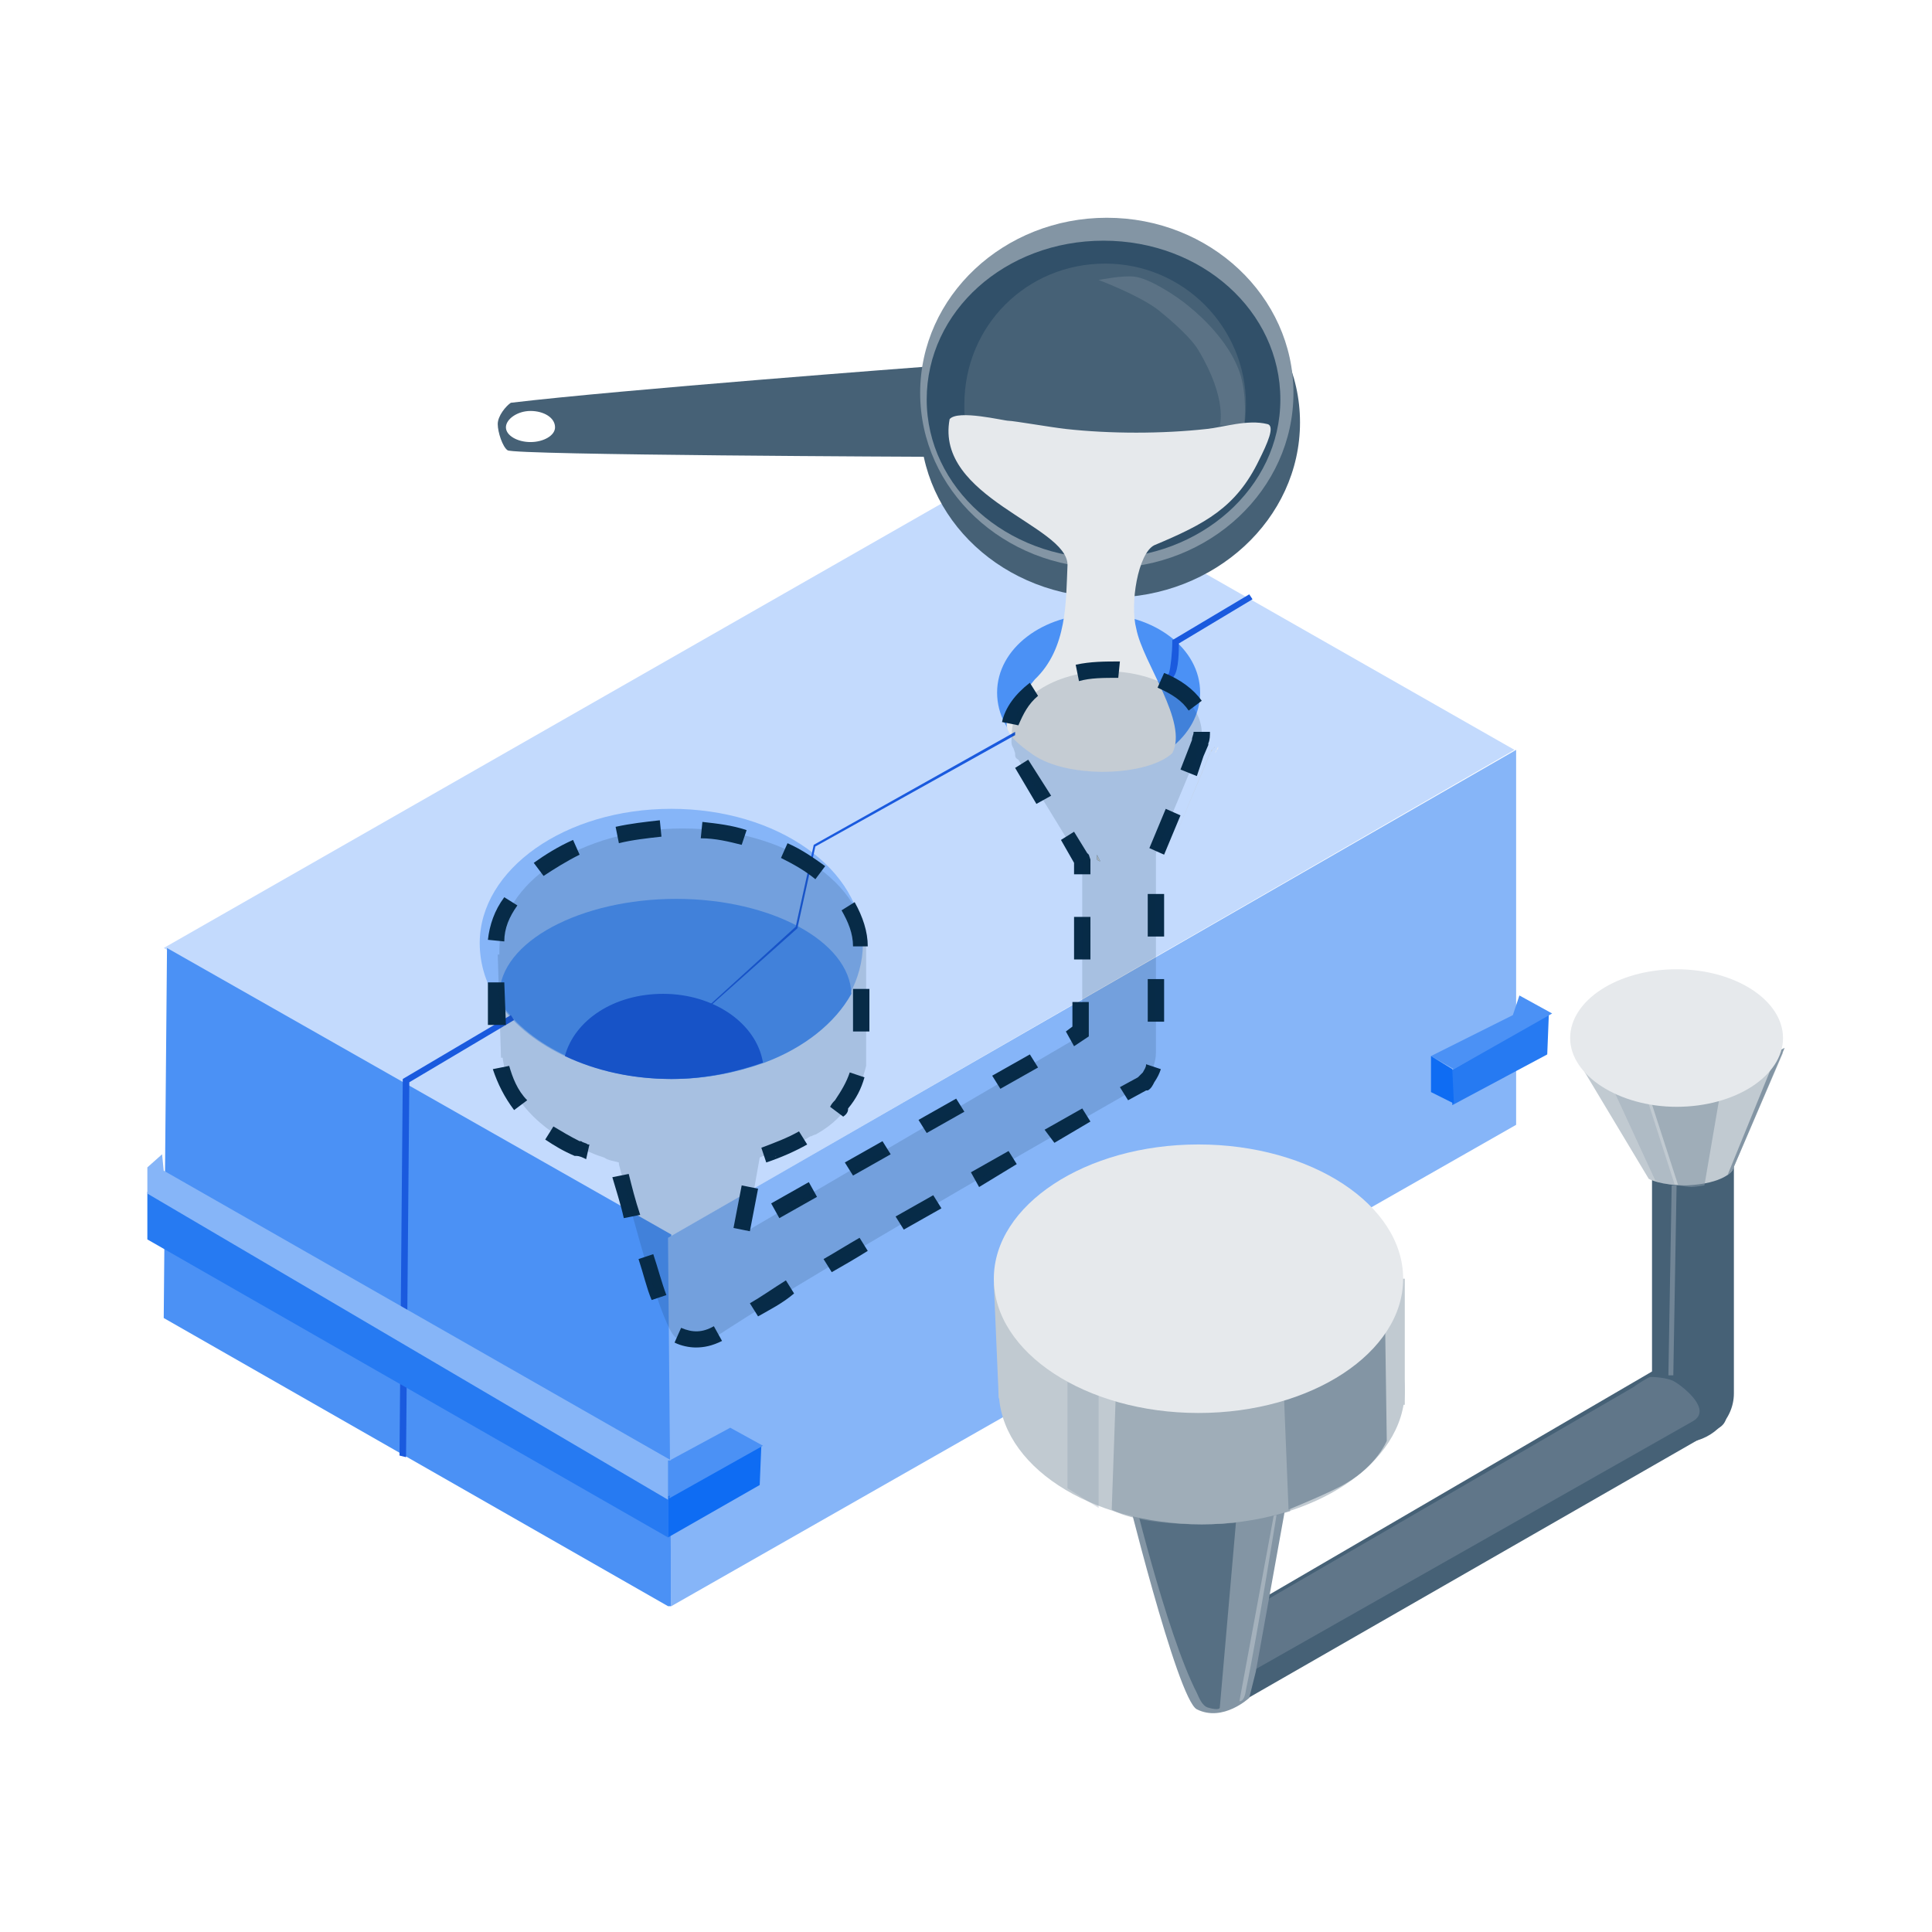 <?xml version="1.0" encoding="utf-8"?>
<!-- Generator: Adobe Illustrator 26.5.0, SVG Export Plug-In . SVG Version: 6.00 Build 0)  -->
<svg version="1.1" id="Metal_Binder_Jetting" xmlns="http://www.w3.org/2000/svg" xmlns:xlink="http://www.w3.org/1999/xlink"
	 x="0px" y="0px" viewBox="0 0 118 118" style="enable-background:new 0 0 118 118;" xml:space="preserve">
<style type="text/css">
	.st0{fill:#98C0F9;}
	.st1{fill:#84B4FB;}
	.st2{fill:#267AF2;}
	.st3{fill:#629FF6;}
	.st4{fill:#466176;}
	.st5{fill:#607789;}
	.st6{fill:#204360;}
	.st7{fill:#8D9DAB;}
	.st8{fill:#E63817;}
	.st9{fill:#8395A4;}
	.st10{fill:#C3DAFB;}
	.st11{fill:#86B5F8;}
	.st12{fill:#4B91F5;}
	.st13{fill:#0E6CF3;}
	.st14{fill:#8495A3;}
	.st15{fill:#476175;}
	.st16{fill:#C2D9FF;}
	.st17{fill:#C3DAFD;}
	.st18{fill:#83B2F8;}
	.st19{opacity:0.41;fill:#267AF2;enable-background:new    ;}
	.st20{fill:#22445F;}
	.st21{fill:#E6E9EC;}
	.st22{fill:#5F7586;}
	.st23{clip-path:url(#SVGID_00000088091272714398995590000002522103219872207803_);}
	.st24{clip-path:url(#SVGID_00000078757563462310282240000010478923989211085478_);}
	.st25{fill:#E6F0FD;}
	.st26{opacity:0.23;fill:#86B5F8;enable-background:new    ;}
	.st27{fill:#C1CAD1;}
	.st28{opacity:0.28;}
	.st29{opacity:0.29;fill:#466176;enable-background:new    ;}
	.st30{fill:#1A6EE8;}
	.st31{fill:#1A5ADE;}
	.st32{fill:#478EF8;}
	.st33{fill:#C1D9FF;}
	.st34{fill:#82B2FD;}
	.st35{fill:#1D76F6;}
	.st36{fill:#7BAEFB;}
	.st37{fill:#71A9FA;}
	.st38{fill:#68A3FA;}
	.st39{fill:#5F9DF9;}
	.st40{fill:#5598F9;}
	.st41{fill:#4C92F8;}
	.st42{fill:#428DF8;}
	.st43{fill:#3987F7;}
	.st44{fill:#3081F7;}
	.st45{fill:#267CF6;}
	.st46{opacity:0.8;fill:#1255E2;enable-background:new    ;}
	.st47{fill:#072B48;}
	.st48{fill:#8193A2;}
	.st49{fill:#1255E2;}
	.st50{fill:#87B5F5;}
	.st51{fill:#4F92F1;}
	.st52{fill:#2D7DED;}
	.st53{fill:#C0C9D0;}
	.st54{fill:#657C8D;}
	.st55{opacity:0.81;fill:#24445E;enable-background:new    ;}
	.st56{fill:#8394A2;}
	.st57{opacity:0.86;fill:#8394A2;enable-background:new    ;}
	.st58{fill:#E5E8EB;}
	.st59{fill:#1F4361;}
	.st60{fill:#072F4F;}
	.st61{clip-path:url(#SVGID_00000047748536978607102010000016729911311836773561_);}
	.st62{opacity:0.45;fill:#82B2FD;enable-background:new    ;}
	.st63{fill:#38546A;}
	.st64{fill:#3A566C;}
	.st65{opacity:0.24;fill:#38546A;enable-background:new    ;}
	.st66{opacity:0.24;fill:#3A566C;enable-background:new    ;}
	.st67{opacity:0.76;fill:#C3DAFD;enable-background:new    ;}
	.st68{fill:#697F90;}
	.st69{display:none;}
	.st70{display:inline;fill:#C1D9FF;}
	.st71{display:inline;fill:#82B2FD;}
	.st72{display:inline;fill:#E6F0FE;}
	.st73{display:inline;fill:#1F4361;}
	.st74{display:inline;fill:#8395A4;}
	.st75{display:inline;fill:#C1CAD1;}
	.st76{display:inline;fill:#466176;}
	.st77{display:inline;fill:#E6E9EC;}
	.st78{display:inline;fill:#1D76F6;}
	.st79{clip-path:url(#SVGID_00000017500904774345505200000014849964842533142437_);fill:#C1D9FC;}
	.st80{clip-path:url(#SVGID_00000017500904774345505200000014849964842533142437_);fill:#83B3F9;}
	.st81{clip-path:url(#SVGID_00000017500904774345505200000014849964842533142437_);fill:#267AF1;}
	.st82{clip-path:url(#SVGID_00000017500904774345505200000014849964842533142437_);fill:#214460;}
	.st83{clip-path:url(#SVGID_00000017500904774345505200000014849964842533142437_);fill:#476175;}
	.st84{clip-path:url(#SVGID_00000017500904774345505200000014849964842533142437_);fill:#C0C9D0;}
	.st85{clip-path:url(#SVGID_00000017500904774345505200000014849964842533142437_);fill:#8394A2;}
	.st86{clip-path:url(#SVGID_00000017500904774345505200000014849964842533142437_);fill:#E5E8EB;}
	.st87{fill:#0E6AEB;}
	.st88{opacity:0.3;fill:#1F4361;enable-background:new    ;}
	.st89{opacity:0.41;fill:#1255E2;enable-background:new    ;}
	.st90{fill:#2130C2;}
	.st91{fill:#092C47;}
	.st92{fill:none;stroke:#092C47;stroke-width:0.85;stroke-linecap:round;stroke-miterlimit:10;}
	.st93{fill:#AECDFA;}
	.st94{fill:#E6F0FE;}
	.st95{fill-rule:evenodd;clip-rule:evenodd;fill:#092C47;}
	.st96{opacity:0.59;fill:#466176;enable-background:new    ;}
	.st97{fill:#597084;}
	.st98{fill:#2F4F69;}
	.st99{fill:#C7CFD6;}
	.st100{fill:none;stroke:#8395A4;stroke-width:0.83;stroke-linecap:round;stroke-linejoin:round;}
	.st101{fill:none;stroke:#267AF2;stroke-width:0.74;stroke-miterlimit:10;stroke-dasharray:1.48,1.48;}
	.st102{fill:none;stroke:#7640EA;stroke-miterlimit:10;}
	.st103{opacity:0.66;fill:#267AF2;enable-background:new    ;}
	.st104{opacity:0.66;fill:#0E6CF3;enable-background:new    ;}
	.st105{opacity:0.56;fill:#466176;enable-background:new    ;}
	.st106{opacity:0.85;fill:#22445F;enable-background:new    ;}
	.st107{opacity:0.13;fill:#E6E9EC;enable-background:new    ;}
	.st108{opacity:0.15;fill:#072B48;enable-background:new    ;}
	.st109{opacity:0.55;fill:#8395A4;enable-background:new    ;}
	.st110{opacity:0.54;fill:#C1CAD1;enable-background:new    ;}
	.st111{opacity:0.72;fill:#466176;enable-background:new    ;}
	.st112{opacity:0.28;fill:#8395A4;enable-background:new    ;}
	.st113{opacity:0.42;fill:#8395A4;enable-background:new    ;}
	.st114{opacity:0.7;fill:#8395A4;enable-background:new    ;}
	.st115{opacity:0.45;fill:url(#SVGID_00000022538045960935311210000004525413123344776851_);enable-background:new    ;}
	.st116{opacity:0.21;fill:url(#SVGID_00000124164136459179820100000011219898219792451745_);enable-background:new    ;}
	.st117{opacity:0.23;}
	.st118{fill:url(#SVGID_00000165192498922245749210000012267478646776408739_);}
	.st119{fill:url(#SVGID_00000074405332553067712980000014885356370257263249_);}
	.st120{fill:#FFFFFF;}
	.st121{fill-rule:evenodd;clip-rule:evenodd;fill:#FFFFFF;}
	.st122{fill-rule:evenodd;clip-rule:evenodd;fill:#476175;}
	.st123{opacity:0.7;fill:#476175;enable-background:new    ;}
	.st124{opacity:0.8;fill:#22445F;enable-background:new    ;}
	.st125{fill:#738697;}
	.st126{opacity:0.4;fill:#5A7184;enable-background:new    ;}
	.st127{opacity:0.86;fill:#E6E9EC;enable-background:new    ;}
	.st128{fill:#D8DDE2;}
	.st129{opacity:0.94;fill:#C1CAD1;enable-background:new    ;}
	.st130{opacity:0.66;fill:#C1CAD1;enable-background:new    ;}
	.st131{opacity:0.9;fill:#C1CAD1;enable-background:new    ;}
	.st132{opacity:0.28;fill:#22445F;enable-background:new    ;}
	.st133{opacity:0.21;fill:#476175;enable-background:new    ;}
	.st134{opacity:0.34;fill:#8495A3;enable-background:new    ;}
	.st135{opacity:0.48;fill:#0E6AED;enable-background:new    ;}
	.st136{opacity:0.46;fill:#4B91F5;enable-background:new    ;}
	.st137{opacity:0.46;fill:#C3DAFB;enable-background:new    ;}
	.st138{opacity:0.46;fill:#E6F0FD;enable-background:new    ;}
	.st139{fill:#F5F7F8;}
	.st140{fill:url(#SVGID_00000121251067753707830420000006455363363844949900_);}
	
		.st141{opacity:0.51;fill:url(#SVGID_00000160156134987418656610000007154974157149471667_);fill-opacity:0.99;enable-background:new    ;}
	.st142{opacity:0.45;fill:#8395A4;enable-background:new    ;}
	.st143{opacity:0.83;fill:#466176;enable-background:new    ;}
	.st144{opacity:0.32;fill:#E6E9EC;enable-background:new    ;}
	.st145{fill:#32535C;}
	.st146{opacity:0.5;fill:#8395A4;enable-background:new    ;}
	.st147{opacity:0.26;fill:#C3DAFD;enable-background:new    ;}
	.st148{fill:#0A304E;}
	.st149{opacity:0.44;fill:#C3DAFD;enable-background:new    ;}
	.st150{opacity:0.43;fill:#466176;enable-background:new    ;}
	.st151{opacity:0.65;fill:#8395A4;enable-background:new    ;}
	.st152{fill:none;stroke:#267AF2;stroke-miterlimit:10;}
	.st153{fill:none;stroke:#267AF2;stroke-miterlimit:10;stroke-dasharray:2,2;}
	.st154{opacity:0.34;fill:#E6E9EC;enable-background:new    ;}
	.st155{opacity:0.63;fill:#C1CAD1;enable-background:new    ;}
	.st156{opacity:0.39;fill:#8395A4;enable-background:new    ;}
	.st157{opacity:0.52;fill:#466176;enable-background:new    ;}
	.st158{opacity:0.34;fill:#476175;enable-background:new    ;}
	.st159{fill:#13BF87;}
	.st160{fill:#4800E3;}
	.st161{fill:#0E6AED;}
	.st162{opacity:0.64;fill:#C1CAD1;enable-background:new    ;}
	.st163{opacity:0.43;fill:#2437BF;enable-background:new    ;}
	.st164{fill:#8395A4;stroke:#C1CAD1;stroke-width:0.5;stroke-miterlimit:10;}
	.st165{opacity:0.84;}
	.st166{fill:#1A5ADE;stroke:#86B5F8;stroke-width:0.5;stroke-miterlimit:10;}
	.st167{opacity:0.45;fill:#86B5F8;enable-background:new    ;}
	.st168{opacity:0.16;fill:#F6F9FF;enable-background:new    ;}
	.st169{fill:none;stroke:#092C47;stroke-linecap:round;stroke-linejoin:round;}
	.st170{opacity:0.66;fill:#072F4F;enable-background:new    ;}
	.st171{opacity:0.66;}
	.st172{opacity:0.45;fill:#1F4361;enable-background:new    ;}
	.st173{opacity:0.22;fill:#8395A4;enable-background:new    ;}
	.st174{opacity:0.47;fill:#FFFFFF;enable-background:new    ;}
	.st175{opacity:0.54;fill:#C3DAFD;enable-background:new    ;}
	.st176{opacity:0.62;fill:#C3DAFD;enable-background:new    ;}
	.st177{opacity:0.36;fill:#FFFFFF;enable-background:new    ;}
	.st178{fill:#C1CAD1;stroke:#22445F;stroke-width:0.25;stroke-miterlimit:10;stroke-dasharray:1,1;}
	.st179{fill:#E6E9EC;stroke:#000000;stroke-width:0.25;stroke-dasharray:1,1;}
	.st180{opacity:0.82;fill:#8495A3;enable-background:new    ;}
	.st181{fill:#2437BF;}
	.st182{opacity:0.77;fill:#C1CAD1;enable-background:new    ;}
	.st183{opacity:0.69;fill:#C1CAD1;stroke:#22445F;stroke-width:0.25;stroke-dasharray:1,1;enable-background:new    ;}
	.st184{opacity:0.7;fill:#8495A3;enable-background:new    ;}
	.st185{opacity:0.61;fill:#267AF2;enable-background:new    ;}
	.st186{opacity:0.56;fill:#267AF2;enable-background:new    ;}
</style>
<g>
	<path class="st17" d="M61.8,28.3l30.7,17.5L41,75.5L10,57.9L61.8,28.3z"/>
	<path class="st12" d="M40.8,98.1L10,80.5l0.2-22.6L41,75.4v22.7H40.8z"/>
	<path class="st11" d="M92.6,68.7V45.8L40.8,75.6L41,98.1L92.6,68.7z"/>
	<path class="st12" d="M67.1,47.1c3.4,0,6.2-2.1,6.2-4.8s-2.8-4.8-6.2-4.8c-3.4,0-6.2,2.1-6.2,4.8S63.6,47.1,67.1,47.1z"/>
	<path class="st11" d="M29.3,57.6c0,1.3,0.4,2.6,1.2,3.7c1.9,2.7,5.9,4.6,10.5,4.6c5,0,9.2-2.2,10.9-5.2c0.5-0.9,0.8-2,0.8-3
		c0-4.6-5.2-8.3-11.7-8.3S29.3,53.1,29.3,57.6z"/>
	<path class="st12" d="M30.5,60.8c0,0.2,0,0.4,0.1,0.5c0.9,1.3,2.3,2.4,4,3.2c1.9,0.9,4.1,1.4,6.5,1.4c2,0,3.9-0.4,5.6-1
		c2.4-0.9,4.3-2.4,5.3-4.2c-0.1-3.2-4.9-5.8-10.7-5.8S30.5,57.5,30.5,60.8z"/>
	<path class="st31" d="M34.5,64.5c1.9,0.9,4.1,1.4,6.5,1.4c2,0,3.9-0.4,5.6-1c-0.4-2.4-3-4.2-6.1-4.2C37.5,60.7,35.1,62.3,34.5,64.5
		z"/>
	<path class="st4" d="M30.4,25.9c0,0.5,0.3,1.4,0.6,1.6c0.3,0.3,25.9,0.4,25.9,0.4l-0.4-5.5c0,0-18.6,1.4-25.3,2.2
		C30.9,24.8,30.4,25.4,30.4,25.9z M30.9,26.1c0-0.5,0.7-1,1.5-1c0.8,0,1.5,0.4,1.5,1c0,0.5-0.7,0.9-1.5,0.9
		C31.6,27,30.9,26.6,30.9,26.1z"/>
	<path class="st4" d="M67.8,36.5c6.4,0,11.6-4.8,11.6-10.7s-5.2-10.7-11.6-10.7c-6.4,0-11.6,4.8-11.6,10.7S61.3,36.5,67.8,36.5z"/>
	<path class="st9" d="M67.6,34.7c6.3,0,11.4-4.8,11.4-10.7s-5.1-10.7-11.4-10.7S56.2,18.1,56.2,24S61.3,34.7,67.6,34.7z"/>
	<path class="st106" d="M67.4,34.1c5.9,0,10.8-4.3,10.8-9.7s-4.8-9.7-10.8-9.7S56.6,19,56.6,24.4S61.5,34.1,67.4,34.1z"/>
	<path class="st4" d="M67.5,33.3c4.7,0,8.6-3.8,8.6-8.6c0-4.7-3.8-8.6-8.6-8.6s-8.6,3.8-8.6,8.6C58.8,29.4,62.8,33.3,67.5,33.3z"/>
	<path class="st107" d="M67.1,17.1c0,0,2.4,0.9,3.6,1.8c1,0.8,2.1,1.8,2.5,2.5c1.8,3,1.3,4.6,1.3,4.6l1.5-0.1c0,0,0.2-1.8-0.3-3.2
		c-0.6-1.7-2.1-3.2-3.1-4c-0.7-0.6-2.4-1.7-3.3-1.8C68.6,16.8,67.1,17.1,67.1,17.1z"/>
	<path class="st21" d="M77.4,25.9c-1.2-0.3-2.7,0.2-3.7,0.3c-2.7,0.3-5.9,0.3-8.6,0c-0.9-0.1-3.2-0.5-3.5-0.5S58.5,25,58,25.6
		c-0.9,4.8,7.2,6.5,7.2,8.9c-0.1,2.2,0,5.1-2,7c-1.8,2.3-2.7,2.8-0.1,4.6c2.2,1.5,7,1.3,8.5-0.1c1-1.9-1.8-5.5-2.2-7.6
		c-0.4-1.5,0.1-4.6,1.1-5.1c3.1-1.3,5-2.3,6.4-5.2C77.4,27.1,77.9,26,77.4,25.9z"/>
	<path class="st31" d="M44,65.1l0.3-0.1l-1.1-3.4l5.5-4.9l1.1-5L62,44.9L62,44.7l-12.3,6.9l-1.1,5l-5.5,5L44,65.1z"/>
	<path class="st31" d="M71.1,41.8c0.1-0.1,0.5-0.3,0.6-0.5c0.3-0.4,0.3-1.6,0.3-2l4.5-2.7l-0.2-0.3l-4.7,2.8v0.1
		c0,0.6-0.1,1.6-0.2,1.9c0,0.1-0.3,0.2-0.5,0.4L71.1,41.8z"/>
	<path class="st31" d="M24.8,89L25,66.1l6.4-3.8L31.2,62l-6.6,3.9l-0.2,23L24.8,89z"/>
	<path class="st13" d="M46.5,88.3l-5.7,3.1v2.5l5.6-3.2L46.5,88.3z"/>
	<path class="st2" d="M41,91.5L9,72.8v2.9l31.8,18.2v-2.4H41z"/>
	<path class="st12" d="M46.6,88.3l-2-1.1l-3.7,2v2.3L46.6,88.3z"/>
	<path class="st11" d="M41,89.2L10,71.5l-0.1-1L9,71.3v1.6l31.8,18.7v-2.4H41z"/>
	<path class="st2" d="M94.6,61.9l-6,3.5l0.1,2.1l5.8-3.1L94.6,61.9z"/>
	<path class="st12" d="M94.8,61.9l-2-1.1L92.4,62l-5,2.5l1.4,0.8L94.8,61.9z"/>
	<path class="st13" d="M87.4,64.5l1.3,0.8l0.1,2.1l-1.4-0.7V64.5z"/>
	<path class="st4" d="M67.2,52.6c-0.1,0-0.2-0.1-0.2-0.1v-0.3L67.2,52.6z"/>
	<path class="st27" d="M67.2,52.6c-0.1,0-0.2-0.1-0.2-0.1v-0.3L67.2,52.6z"/>
	<path class="st27" d="M74.2,45.6c0,0,0,0.1-0.1,0.1c0,0,0,0.1-0.1,0.1L71.4,52l2.5-6L74.2,45.6z"/>
	<path class="st21" d="M74.4,45.4c0,0.1,0,0.1,0,0.2c0,0,0,0,0,0.1c0,0,0,0.1-0.1,0.1c0,0.1,0,0.1-0.1,0.2l0.2-0.4V45.4z"/>
	<path class="st47" d="M42.5,82.3c-0.4,0-0.9-0.1-1.3-0.3l0.4-0.9c0.7,0.3,1.3,0.3,2-0.1l0.5,0.9C43.5,82.2,43,82.3,42.5,82.3z
		 M46.3,80.4l-0.5-0.8c0.7-0.4,1.4-0.9,2.2-1.4l0.5,0.8C47.8,79.6,47,80,46.3,80.4z M39.8,79.4c-0.3-0.7-0.5-1.6-0.8-2.5l0.9-0.3
		c0.3,0.9,0.5,1.7,0.8,2.5L39.8,79.4z M50.8,77.7l-0.5-0.8c0.7-0.4,1.5-0.9,2.2-1.3l0.5,0.8C52.2,76.9,51.5,77.3,50.8,77.7z
		 M45.8,75.2l-1-0.2l0.5-2.6l1,0.2L45.8,75.2z M55.2,75.1l-0.5-0.8L57,73l0.5,0.8L55.2,75.1z M47.6,74.4l-0.5-0.9l2.3-1.3l0.5,0.9
		L47.6,74.4z M38.1,74.4c-0.2-0.9-0.5-1.8-0.7-2.5l1-0.2c0.2,0.8,0.4,1.6,0.7,2.5L38.1,74.4z M59.8,72.5l-0.5-0.9l2.3-1.3l0.5,0.8
		L59.8,72.5z M52.1,71.8L51.6,71l2.3-1.3l0.5,0.8L52.1,71.8z M46.8,71l-0.3-0.9c0.8-0.3,1.6-0.6,2.3-1l0.5,0.8
		C48.6,70.3,47.7,70.7,46.8,71z M35.8,70.8c-0.2-0.1-0.4-0.2-0.6-0.2h-0.1c-0.7-0.3-1.2-0.6-1.8-1l0.5-0.8c0.5,0.3,1,0.6,1.6,0.9
		h0.1c0.1,0.1,0.3,0.1,0.4,0.2H36L35.8,70.8z M64.4,69.8L63.8,69l2.3-1.3l0.5,0.8L64.4,69.8z M56.6,69.2l-0.5-0.8l2.3-1.3l0.5,0.8
		L56.6,69.2z M51.5,68.2l-0.8-0.6c0.1-0.2,0.2-0.3,0.3-0.4c0.4-0.6,0.7-1.1,0.9-1.7l0.9,0.3c-0.2,0.7-0.5,1.3-1,1.9
		C51.8,67.8,51.8,68,51.5,68.2z M31.4,67.8c-0.6-0.8-1-1.6-1.3-2.5l1-0.2c0.2,0.7,0.5,1.5,1.1,2.1L31.4,67.8z M68.9,67.2l-0.5-0.8
		l1.1-0.6c0.1-0.1,0.2-0.2,0.3-0.3c0.1-0.2,0.2-0.3,0.2-0.5l0.9,0.3c-0.1,0.3-0.2,0.5-0.4,0.8c-0.1,0.2-0.2,0.4-0.4,0.5h-0.1
		L68.9,67.2z M61.1,66.5l-0.5-0.8l2.3-1.3l0.5,0.8L61.1,66.5z M65.6,63.9L65.1,63l0.4-0.3v-1.5h1v2.1L65.6,63.9z M53.1,63h-1v-2.6h1
		V63z M29.8,62.6L29.8,60h1l0.1,2.6H29.8z M71.1,62.4h-1v-2.6h1V62.4z M66.6,58.6h-1V56h1V58.6z M52.1,57.8c0-0.8-0.3-1.5-0.7-2.2
		l0.8-0.5c0.5,0.9,0.8,1.8,0.8,2.7H52.1z M30.8,57.5l-1-0.1c0.1-0.9,0.4-1.8,1-2.6l0.8,0.5C31.1,56,30.8,56.7,30.8,57.5z M71.1,57.2
		h-1v-2.6h1V57.2z M49.8,53.7c-0.6-0.5-1.3-0.9-2.1-1.3l0.4-0.9c0.9,0.4,1.6,0.9,2.3,1.4L49.8,53.7z M33.2,53.5l-0.6-0.8
		c0.7-0.5,1.5-1,2.4-1.4l0.4,0.9C34.6,52.6,33.8,53.1,33.2,53.5z M66.6,53.4h-1v-0.7l-0.8-1.4l0.8-0.5l0.8,1.3l0.1,0.1l0.1,0.3V53.4
		z M71.1,52.2l-0.9-0.4l1-2.4l0.9,0.4L71.1,52.2z M45.3,51.6c-0.8-0.2-1.6-0.4-2.5-0.4l0.1-1c0.9,0.1,1.8,0.2,2.7,0.5L45.3,51.6z
		 M37.8,51.5l-0.2-1c0.9-0.2,1.8-0.3,2.7-0.4l0.1,1C39.5,51.2,38.6,51.3,37.8,51.5z M63.3,49.1L62,46.9l0.8-0.5l1.4,2.2L63.3,49.1z
		 M73.1,47.4L72.1,47l0.7-1.8c0-0.2,0.1-0.3,0.1-0.5h1c0,0.2,0,0.5-0.1,0.7v0.1l-0.3,0.7L73.1,47.4z M62.2,44.3l-1-0.2
		c0.2-0.9,0.8-1.7,1.7-2.4l0.5,0.8C62.8,43,62.5,43.6,62.2,44.3z M72.6,43.4c-0.4-0.6-1-1-1.9-1.4l0.4-0.9c1,0.4,1.8,1,2.3,1.7
		L72.6,43.4z M65.9,41.6l-0.2-1c0.9-0.2,1.8-0.2,2.7-0.2l-0.1,1C67.4,41.4,66.6,41.4,65.9,41.6z"/>
	<path class="st108" d="M73.4,44.8c0,0.2,0,0.4-0.1,0.6c0,0,0,0,0,0.1l-0.1,0.2l-0.1,0.4l-2.5,6v12.2c0,0.5-0.2,1-0.4,1.5
		c-0.1,0.2-0.2,0.3-0.4,0.4L68.5,67c0,0-18.1,10.3-24.1,14.2c-0.6,0.4-1.7,1.2-3.1,0.5c-0.8-0.4-2.6-7.1-3.5-10.6V71
		c-0.3-0.1-0.6-0.1-0.9-0.3c-0.3-0.1-0.6-0.2-0.8-0.3s-0.4-0.1-0.5-0.2c-2.7-1.2-4.6-3.2-4.9-5.6h-0.1l-0.2-6.3h0.1
		c0-0.1,0-0.2,0-0.3c0-4.1,5-7.4,11.2-7.4s11.2,3.3,11.2,7.4v7c0,0,0,0,0,0.1c-0.2,0.8-0.5,1.7-1.1,2.4c-0.3,0.5-0.9,1.2-2,1.8
		c-0.1,0-0.2,0.1-0.3,0.1c-0.8,0.5-1.7,0.9-2.7,1.2h-0.1h-0.1l-0.2,0.1l-0.8,4.5l20.5-12V52.6c-0.1,0-0.1,0-0.1,0l-3.8-6.2
		C62,46.3,62,46.2,62,46l-0.1-0.3c-0.2-0.3-0.1-0.5-0.1-0.9c0-2.1,2.6-3.8,5.8-3.8C70.8,41,73.4,42.7,73.4,44.8z"/>
	<path class="st109" d="M47.4,70.6C47.3,70.7,47.4,70.7,47.4,70.6L47.4,70.6z"/>
	<path class="st4" d="M102.8,88.1h-1.9V70.8h5v14.3C105.9,86.8,104.4,88.1,102.8,88.1z"/>
	<path class="st4" d="M74.6,99.1l1.3,4.8l29.1-16.7c0.5-0.3,0.6-0.9,0.2-1.4l-2.3-3.2L74.6,99.1z"/>
	<path class="st9" d="M78.9,89.9l-2.2,12.2l-0.4,1.6c0,0-1.6,1.5-3.2,0.7c-1.2-0.6-4.5-14.1-4.5-14.1L78.9,89.9z"/>
	<path class="st110" d="M77.9,92l-2.2,11.9c0,0,0.3,0.1,0.4-0.7c0.7-3.3,2-11.5,2-11.5L77.9,92z"/>
	<path class="st111" d="M75.6,91.7l-6.6-1.3c0,0,2.2,9.3,4.1,13c0.1,0.2,0.3,0.8,0.7,0.9c0.7,0.2,0.7,0,0.7,0L75.6,91.7z"/>
	<path class="st27" d="M108.9,64.3l-3.1,7.2c0,0-0.5,0.8-2.8,0.9c-1.6,0-2.3-0.4-2.3-0.4l-4.5-7.5L108.9,64.3z"/>
	<path class="st109" d="M103.9,65.2l-3.7,0.1l2.3,7.1c0,0,0.6,0.1,0.8,0.1s0.8-0.1,0.8-0.1l1.2-7L103.9,65.2z"/>
	<path class="st112" d="M98.1,65.6l3,6.5c0,0,0.4,0.2,0.6,0.2c0.2,0,0.6,0.1,0.6,0.1l-2-6.2L98.1,65.6z"/>
	<path class="st9" d="M108.6,64.2l-3.1,7.6l0.3-0.3l3.2-7.5L108.6,64.2z"/>
	<path class="st21" d="M102.4,67.6c3.6,0,6.5-1.9,6.5-4.2c0-2.3-2.9-4.2-6.5-4.2c-3.6,0-6.5,1.9-6.5,4.2
		C95.9,65.7,98.9,67.6,102.4,67.6z"/>
	<path class="st113" d="M76.6,102l26.8-15.2c1.2-0.7-0.6-2.1-1.1-2.4c-0.3-0.2-1-0.3-1.5-0.3c-0.1,0-0.9,0.5-1,0.6l-22.4,13
		c0,0-0.1,0-0.1,0.1c0,0-0.1,1.1-0.2,1.3C77.1,99.5,76.4,102.2,76.6,102z"/>
	<path class="st27" d="M85.8,78.1v7.7L61,85.4l-0.3-7L85.8,78.1z"/>
	<path class="st27" d="M73.4,93.1c6.8,0,12.4-3.7,12.4-8.2s-5.6-8.2-12.4-8.2S61,80.3,61,84.9S66.6,93.1,73.4,93.1z"/>
	<path class="st109" d="M78.6,84.1l0.2,8.2l-1.7,0.5c-1.1,0.2-2.5,0.3-3.8,0.3c-4.1,0-5.4-0.9-5.4-0.9l0.3-8.5L78.6,84.1z"/>
	<path class="st112" d="M67.1,92.1l-1.9-1.2V83l1.9,0.7V92.1z"/>
	<path class="st9" d="M84.6,81l0.1,7c0,0-0.6,1.5-2.5,2.6c-0.8,0.5-3.5,1.6-3.5,1.6l-0.4-9.9l4.8-2.1L84.6,81z"/>
	<path class="st21" d="M73.2,86.3c6.9,0,12.5-3.7,12.5-8.2s-5.6-8.2-12.5-8.2c-6.9,0-12.5,3.7-12.5,8.2S66.3,86.3,73.2,86.3z"/>
	<path class="st114" d="M102.1,72.4L101.9,84h0.3l0.2-11.6H102.1z"/>
</g>
</svg>
